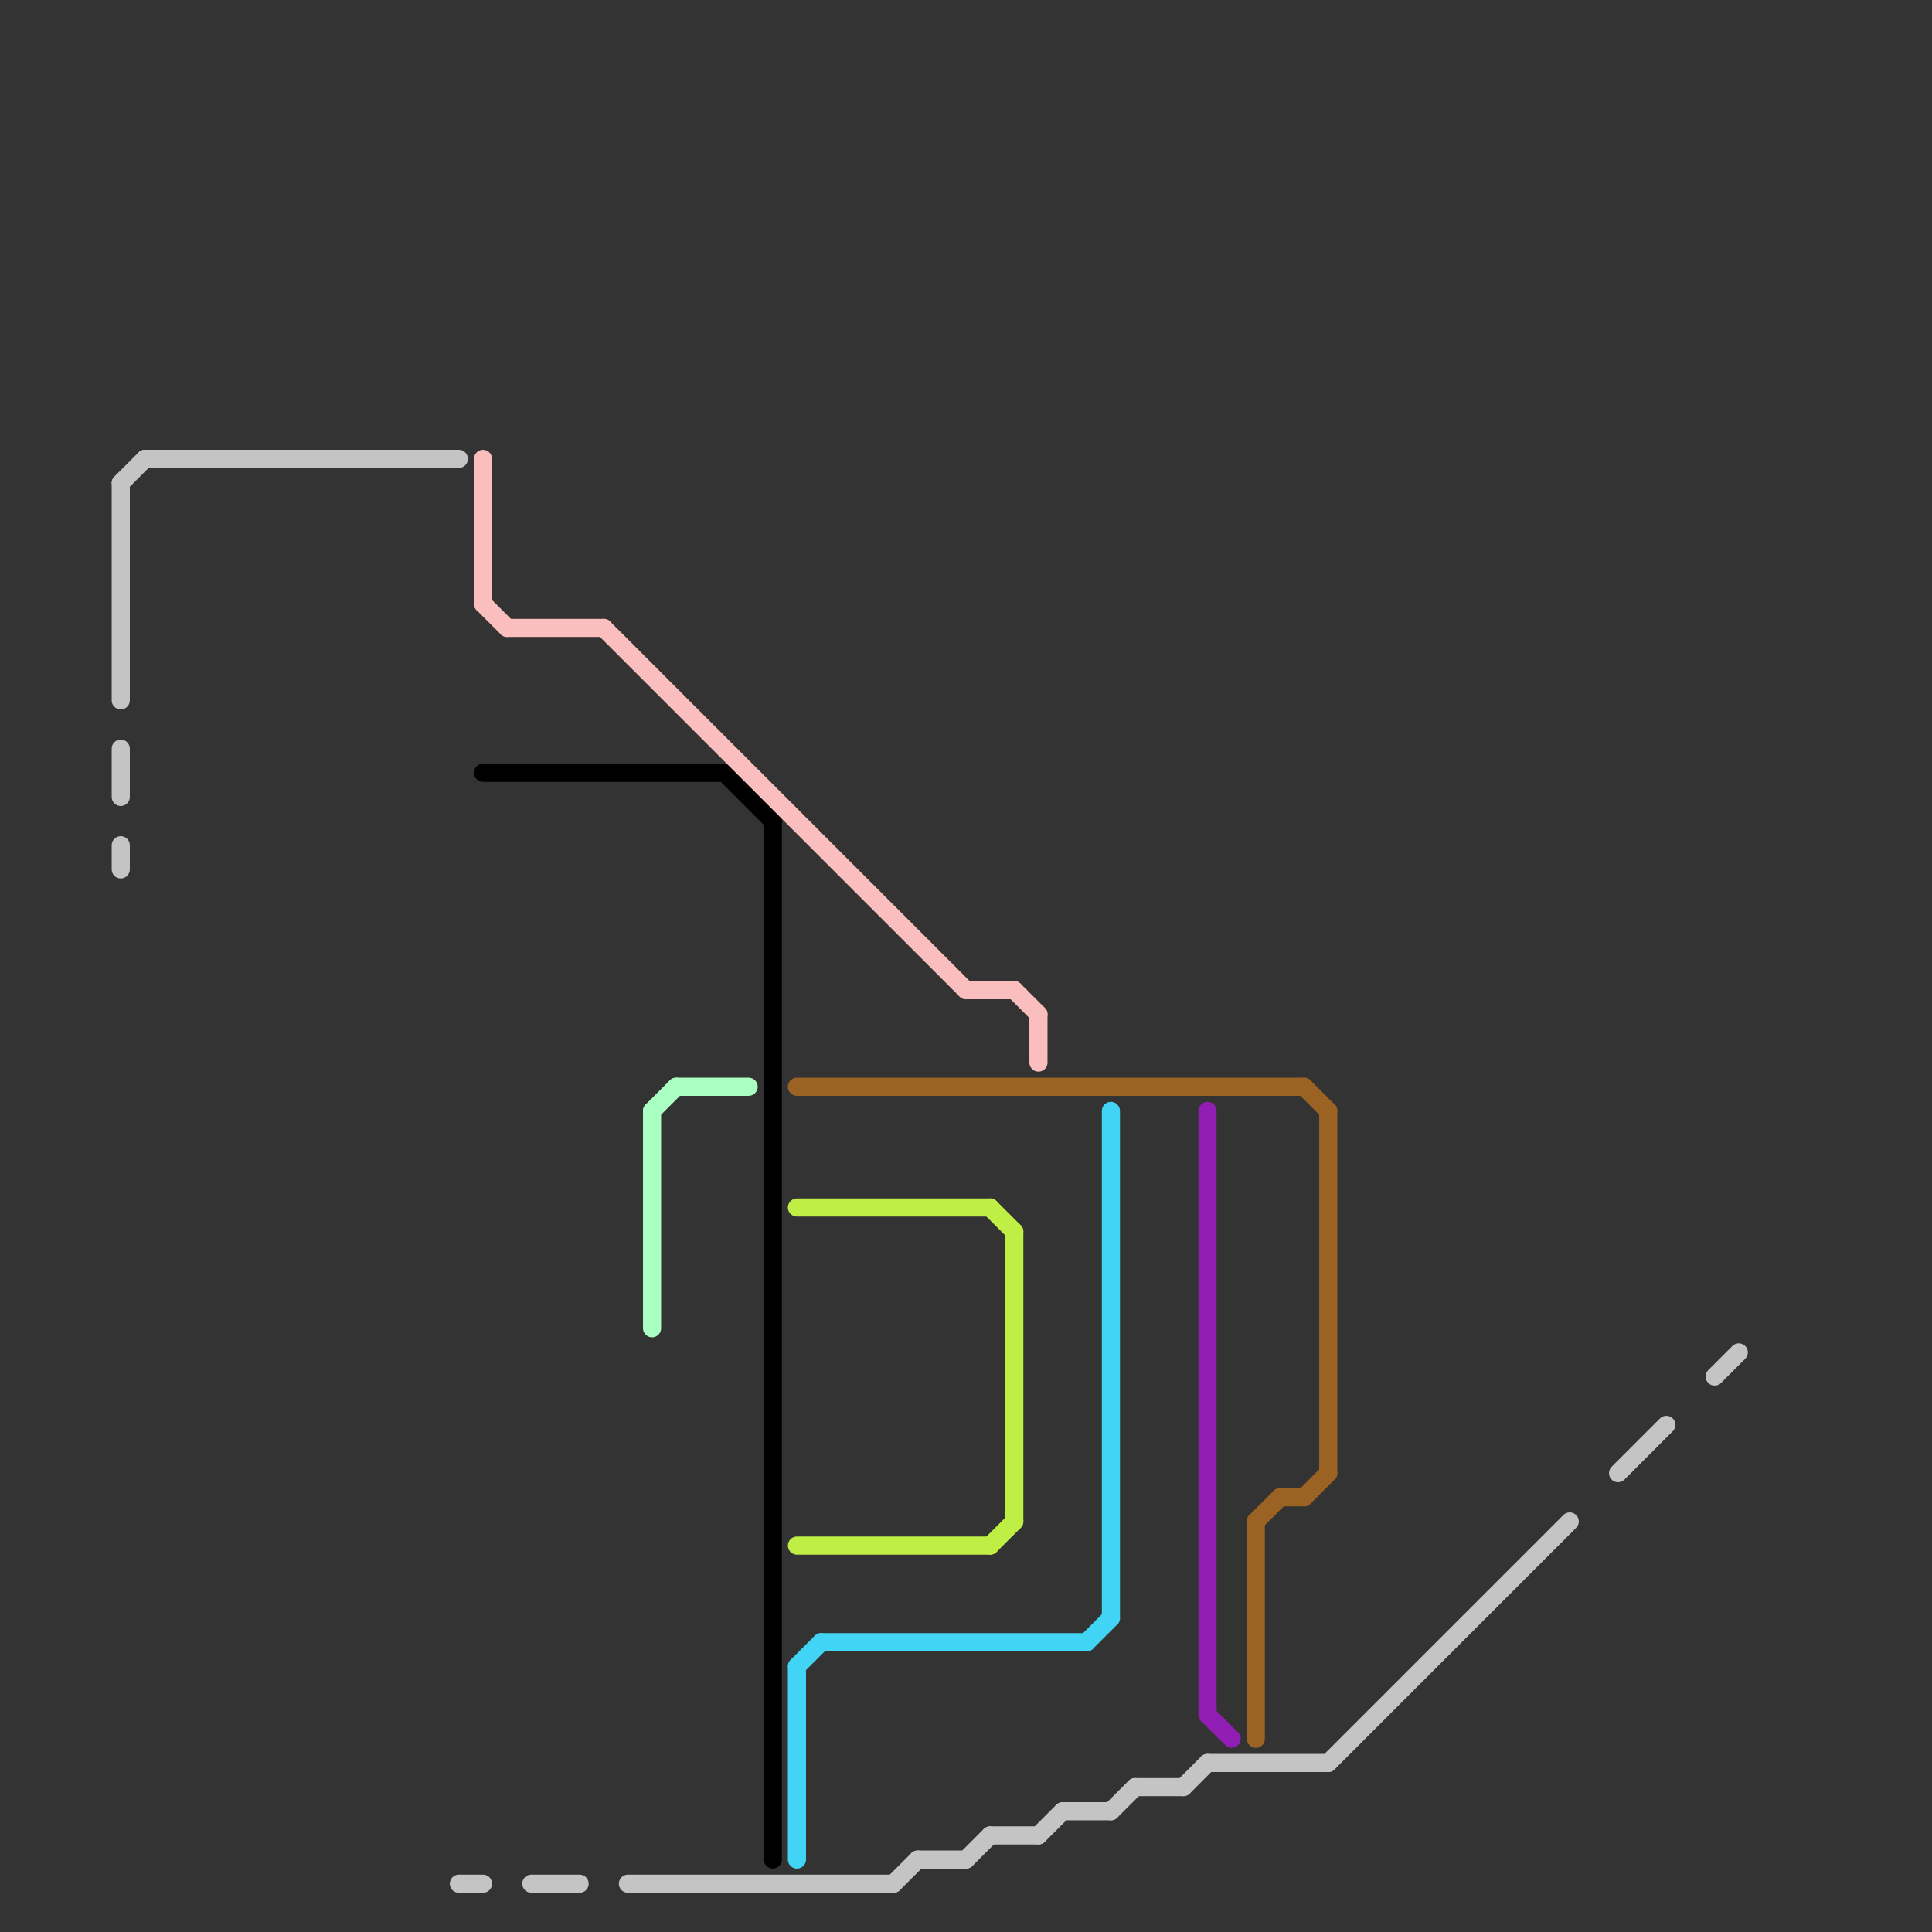 
<svg version="1.1" xmlns="http://www.w3.org/2000/svg" viewBox="0 0 80 80">
<rect x="0" y="0" width="80" height="80" fill="#333333" stroke="none"/>
<style>line { stroke-width: 0.75; fill: none; stroke-linecap: round; stroke-linejoin: round; } .c0 { stroke: #000000 } .c1 { stroke: #9a6324 } .c2 { stroke: #911eb4 } .c3 { stroke: #bfef45 } .c4 { stroke: #42d4f4 } .c5 { stroke: #fabebe } .c6 { stroke: #c4c4c4 } .c7 { stroke: #aaffc3 }</style><line class="c0" x1="20" y1="32" x2="30" y2="32"/><line class="c0" x1="30" y1="32" x2="32" y2="34"/><line class="c0" x1="32" y1="34" x2="32" y2="77"/><line class="c1" x1="33" y1="45" x2="54" y2="45"/><line class="c1" x1="54" y1="62" x2="55" y2="61"/><line class="c1" x1="55" y1="46" x2="55" y2="61"/><line class="c1" x1="53" y1="62" x2="54" y2="62"/><line class="c1" x1="54" y1="45" x2="55" y2="46"/><line class="c1" x1="52" y1="63" x2="52" y2="72"/><line class="c1" x1="52" y1="63" x2="53" y2="62"/><line class="c2" x1="50" y1="46" x2="50" y2="71"/><line class="c2" x1="50" y1="71" x2="51" y2="72"/><line class="c3" x1="41" y1="50" x2="42" y2="51"/><line class="c3" x1="41" y1="64" x2="42" y2="63"/><line class="c3" x1="33" y1="50" x2="41" y2="50"/><line class="c3" x1="42" y1="51" x2="42" y2="63"/><line class="c3" x1="33" y1="64" x2="41" y2="64"/><line class="c4" x1="33" y1="69" x2="34" y2="68"/><line class="c4" x1="33" y1="69" x2="33" y2="77"/><line class="c4" x1="46" y1="46" x2="46" y2="67"/><line class="c4" x1="34" y1="68" x2="45" y2="68"/><line class="c4" x1="45" y1="68" x2="46" y2="67"/><line class="c5" x1="40" y1="41" x2="42" y2="41"/><line class="c5" x1="21" y1="26" x2="25" y2="26"/><line class="c5" x1="42" y1="41" x2="43" y2="42"/><line class="c5" x1="20" y1="25" x2="21" y2="26"/><line class="c5" x1="20" y1="19" x2="20" y2="25"/><line class="c5" x1="25" y1="26" x2="40" y2="41"/><line class="c5" x1="43" y1="42" x2="43" y2="44"/><line class="c6" x1="26" y1="78" x2="37" y2="78"/><line class="c6" x1="50" y1="73" x2="55" y2="73"/><line class="c6" x1="49" y1="74" x2="50" y2="73"/><line class="c6" x1="43" y1="76" x2="44" y2="75"/><line class="c6" x1="41" y1="76" x2="43" y2="76"/><line class="c6" x1="19" y1="78" x2="20" y2="78"/><line class="c6" x1="5" y1="20" x2="6" y2="19"/><line class="c6" x1="22" y1="78" x2="24" y2="78"/><line class="c6" x1="46" y1="75" x2="47" y2="74"/><line class="c6" x1="67" y1="61" x2="69" y2="59"/><line class="c6" x1="40" y1="77" x2="41" y2="76"/><line class="c6" x1="5" y1="20" x2="5" y2="29"/><line class="c6" x1="44" y1="75" x2="46" y2="75"/><line class="c6" x1="5" y1="31" x2="5" y2="33"/><line class="c6" x1="37" y1="78" x2="38" y2="77"/><line class="c6" x1="38" y1="77" x2="40" y2="77"/><line class="c6" x1="71" y1="57" x2="72" y2="56"/><line class="c6" x1="47" y1="74" x2="49" y2="74"/><line class="c6" x1="55" y1="73" x2="65" y2="63"/><line class="c6" x1="5" y1="35" x2="5" y2="36"/><line class="c6" x1="6" y1="19" x2="19" y2="19"/><line class="c7" x1="27" y1="46" x2="28" y2="45"/><line class="c7" x1="27" y1="46" x2="27" y2="55"/><line class="c7" x1="28" y1="45" x2="31" y2="45"/>


</svg>

